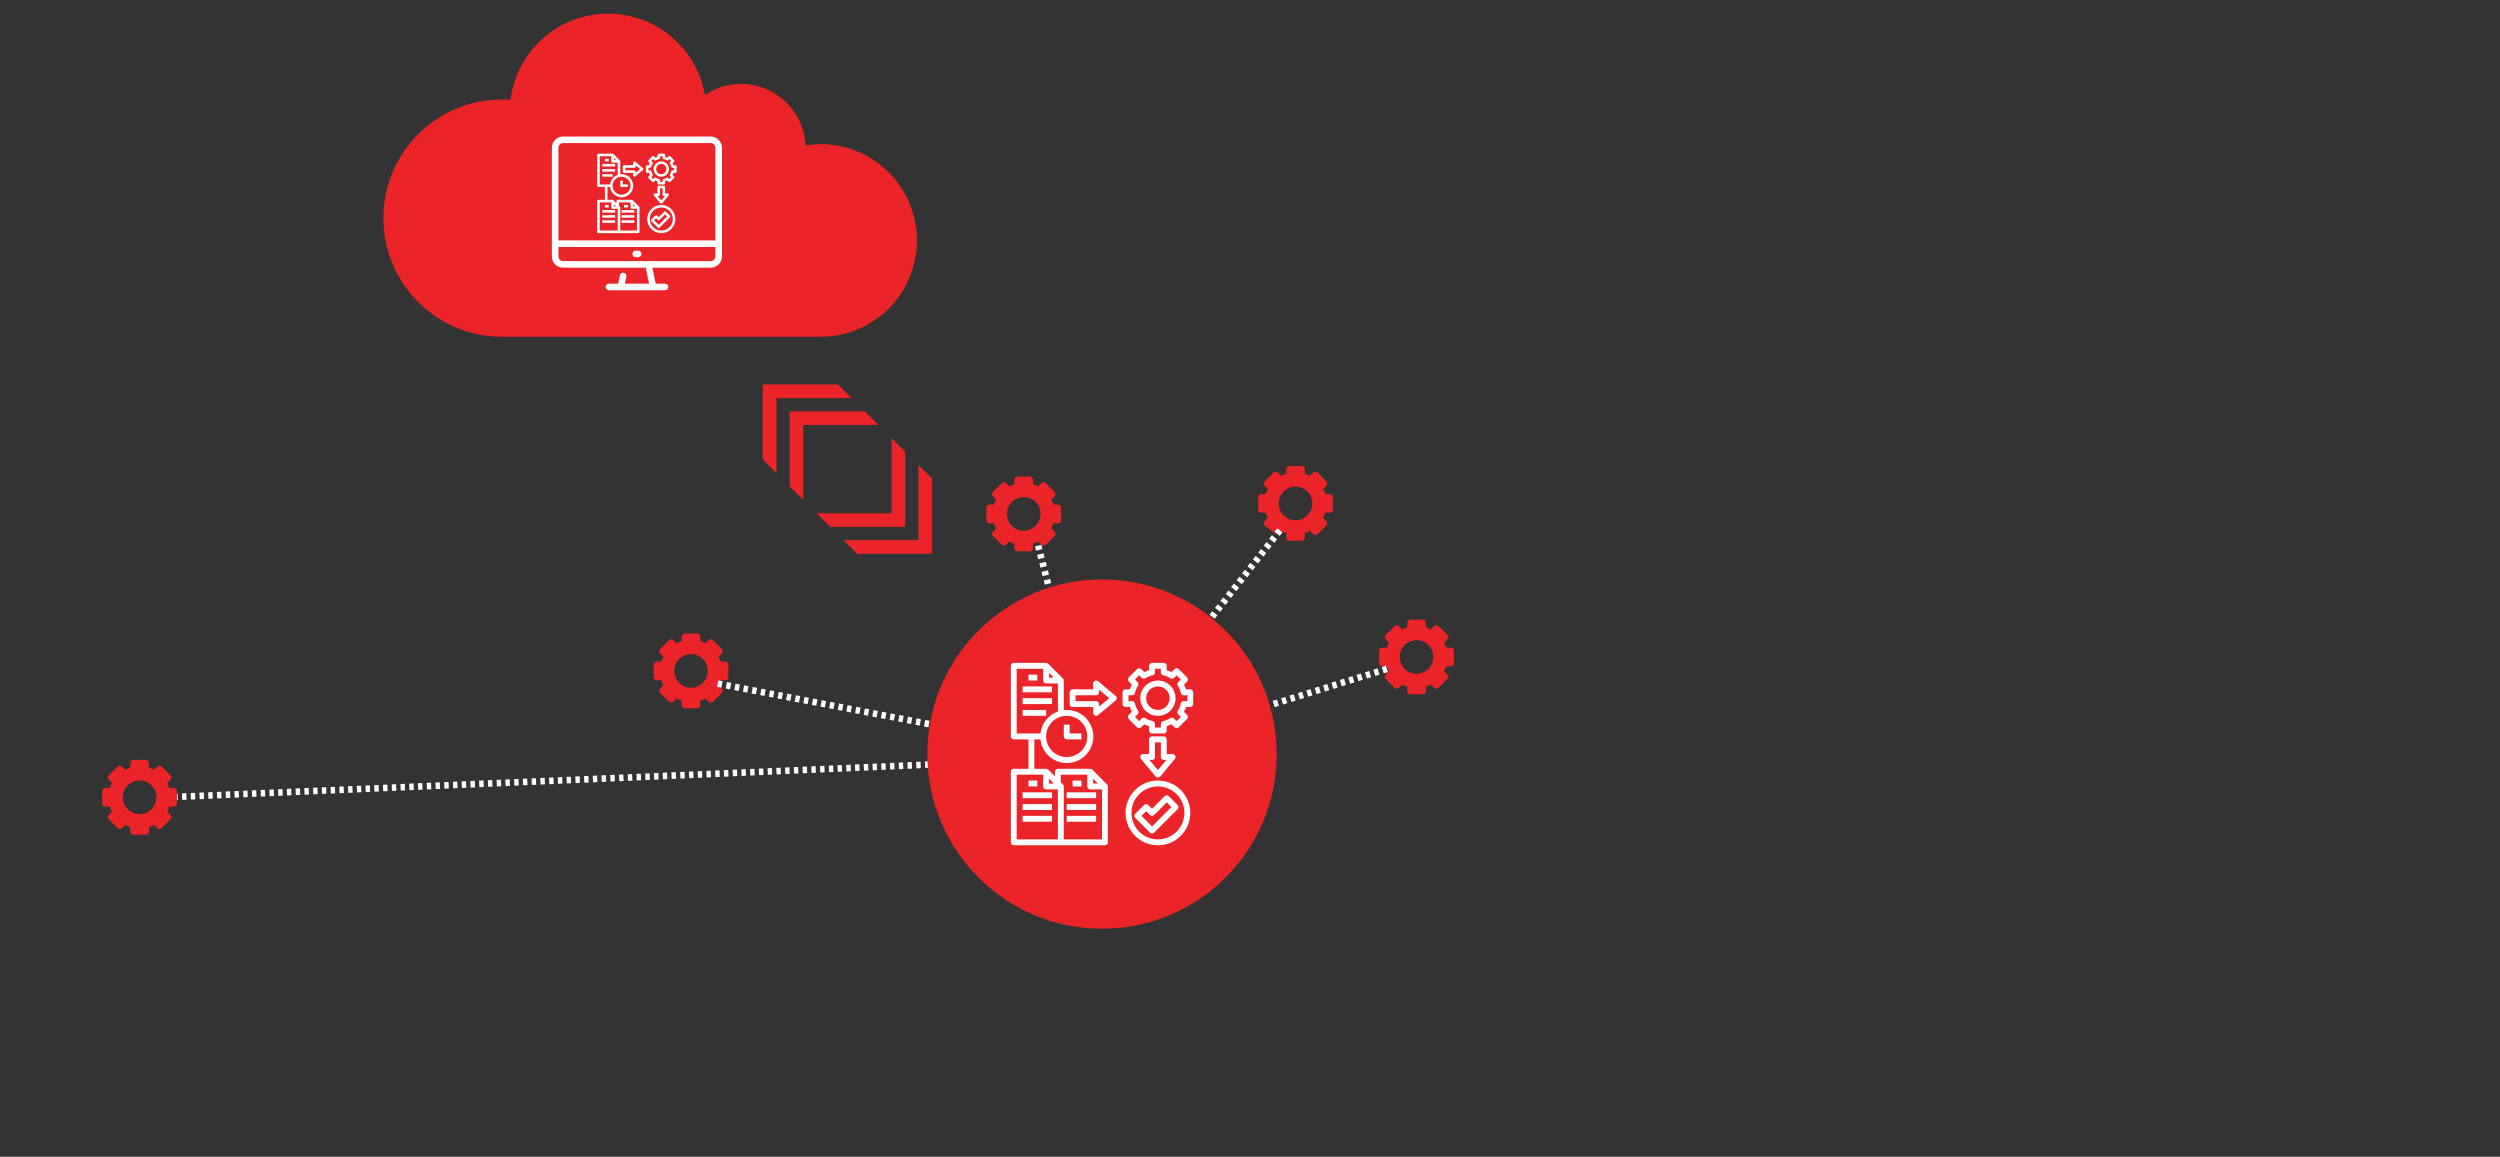 <?xml version="1.0" encoding="UTF-8"?>
<svg xmlns="http://www.w3.org/2000/svg" id="a" data-name="Layer 1" width="1139" height="527" viewBox="0 0 1139 527">
  <rect x="0" y="0" width="1139" height="527" fill="#333333" stroke="none"/>
  <g>
    <polygon points="387.96 181.384 353.765 181.384 353.765 215.578 347.541 209.354 347.541 175.16 381.735 175.16 387.96 181.384" fill="#ea2429"></polygon>
    <polygon points="400.198 193.622 366.003 193.622 366.003 227.816 359.779 221.592 359.779 187.397 393.973 187.397 400.198 193.622" fill="#ea2429"></polygon>
    <polygon points="384.255 246.068 418.449 246.068 418.449 211.873 424.674 218.098 424.674 252.292 390.479 252.292 384.255 246.068" fill="#ea2429"></polygon>
    <polygon points="372.017 233.83 406.211 233.83 406.211 199.635 412.436 205.86 412.436 240.054 378.241 240.054 372.017 233.83" fill="#ea2429"></polygon>
  </g>
  <path d="m417.759,109.552c0-24.241-19.651-43.892-43.892-43.892-2.344,0-4.628.236-6.872.591-.713-15.588-13.539-28.016-29.303-28.016-6.116,0-11.792,1.873-16.495,5.071-3.685-21.065-22.021-37.09-44.141-37.09-22.879,0-41.719,17.14-44.474,39.273-1.278-.091-2.563-.153-3.863-.153-29.854,0-54.054,24.201-54.054,54.054s24.201,54.054,54.054,54.054c.217,0,.432-.014.649-.016v.016h144.825v-.016c24.089-.177,43.567-19.744,43.567-43.876Z" fill="#ea2429"></path>
  <path d="m330.429,301.421h-2.08c-.249-.793-.569-1.561-.954-2.298l1.474-1.474c.553-.553.553-1.452,0-2.005l-4.014-4.014c-.553-.553-1.452-.553-2.005,0l-1.474,1.474c-.737-.386-1.505-.703-2.298-.955v-2.08c0-.783-.634-1.418-1.418-1.418h-5.674c-.783,0-1.418.634-1.418,1.418v2.08c-.793.249-1.561.569-2.298.955l-1.474-1.474c-.563-.532-1.443-.532-2.005,0l-4.014,4.014c-.553.553-.553,1.452,0,2.005l1.474,1.474c-.385.737-.706,1.505-.954,2.298h-2.08c-.783,0-1.418.634-1.418,1.418v5.674c0,.783.634,1.418,1.418,1.418h2.08c.249.793.569,1.561.954,2.298l-1.474,1.474c-.553.553-.553,1.452,0,2.005l4.014,4.014c.553.553,1.452.553,2.005,0l1.474-1.474c.737.385,1.505.706,2.298.954v2.08c0,.783.634,1.418,1.418,1.418h5.674c.783,0,1.418-.634,1.418-1.418v-2.08c.793-.249,1.561-.569,2.298-.954l1.474,1.474c.563.532,1.443.532,2.005,0l4.014-4.014c.553-.553.553-1.452,0-2.005l-1.474-1.474c.385-.737.706-1.505.954-2.298h2.08c.783,0,1.418-.634,1.418-1.418v-5.674c0-.783-.634-1.418-1.418-1.418Zm-15.601,11.912c-4.228,0-7.658-3.43-7.658-7.658s3.428-7.658,7.658-7.658c4.228.003,7.653,3.43,7.658,7.658,0,4.228-3.43,7.658-7.658,7.658Z" fill="#ea2429"></path>
  <path d="m605.845,225.105h-2.08c-.249-.793-.569-1.561-.954-2.298l1.474-1.474c.553-.553.553-1.452,0-2.005l-4.014-4.014c-.553-.553-1.452-.553-2.005,0l-1.474,1.474c-.737-.386-1.505-.703-2.298-.955v-2.08c0-.783-.634-1.418-1.418-1.418h-5.674c-.783,0-1.418.634-1.418,1.418v2.08c-.793.249-1.561.569-2.298.955l-1.474-1.474c-.563-.532-1.443-.532-2.005,0l-4.014,4.014c-.553.553-.553,1.452,0,2.005l1.474,1.474c-.385.737-.706,1.505-.954,2.298h-2.08c-.783,0-1.418.634-1.418,1.418v5.674c0,.783.634,1.418,1.418,1.418h2.08c.249.793.569,1.561.954,2.298l-1.474,1.474c-.553.553-.553,1.452,0,2.005,0,0,5.466,4.567,6.019,4.014l1.474-1.474c.737.385,1.505.706,2.298.954v2.08c0,.783.634,1.418,1.418,1.418h5.674c.783,0,1.418-.634,1.418-1.418v-2.08c.793-.249,1.561-.569,2.298-.954l1.474,1.474c.563.532,1.443.532,2.005,0l4.014-4.014c.553-.553.553-1.452,0-2.005l-1.474-1.474c.385-.737.706-1.505.954-2.298h2.08c.783,0,1.418-.634,1.418-1.418v-5.674c0-.783-.634-1.418-1.418-1.418Zm-15.601,11.912c-4.228,0-7.658-3.43-7.658-7.658s3.428-7.658,7.658-7.658c4.228.003,7.653,3.43,7.658,7.658,0,4.228-3.43,7.658-7.658,7.658Z" fill="#ea2429"></path>
  <path d="m660.99,295.056h-2.08c-.249-.793-.569-1.561-.954-2.298l1.474-1.474c.553-.553.553-1.452,0-2.005l-4.014-4.014c-.553-.553-1.452-.553-2.005,0l-1.474,1.474c-.737-.386-1.505-.703-2.298-.955v-2.08c0-.783-.634-1.418-1.418-1.418h-5.674c-.783,0-1.418.634-1.418,1.418v2.08c-.793.249-1.561.569-2.298.955l-1.474-1.474c-.563-.532-1.443-.532-2.005,0l-4.014,4.014c-.553.553-.553,1.452,0,2.005l1.474,1.474c-.385.737-.706,1.505-.954,2.298h-2.08c-.783,0-1.418.634-1.418,1.418v5.674c0,.783.634,1.418,1.418,1.418h2.08c.249.793.569,1.561.954,2.298l-1.474,1.474c-.553.553-.553,1.452,0,2.005l4.014,4.014c.553.553,1.452.553,2.005,0l1.474-1.474c.737.385,1.505.706,2.298.954v2.08c0,.783.634,1.418,1.418,1.418h5.674c.783,0,1.418-.634,1.418-1.418v-2.08c.793-.249,1.561-.569,2.298-.954l1.474,1.474c.563.532,1.443.532,2.005,0l4.014-4.014c.553-.553.553-1.452,0-2.005l-1.474-1.474c.385-.737.706-1.505.954-2.298h2.08c.783,0,1.418-.634,1.418-1.418v-5.674c0-.783-.634-1.418-1.418-1.418Zm-15.601,11.912c-4.228,0-7.658-3.43-7.658-7.658s3.428-7.658,7.658-7.658c4.228.003,7.653,3.43,7.658,7.658,0,4.228-3.43,7.658-7.658,7.658Z" fill="#ea2429"></path>
  <g>
    <line x1="75.977" y1="363.261" x2="76.976" y2="363.219" fill="none" stroke="#fff" stroke-miterlimit="10" stroke-width="3"></line>
    <line x1="78.967" y1="363.133" x2="500.078" y2="345.054" fill="none" stroke="#fff" stroke-dasharray="0 0 1.993 1.993" stroke-miterlimit="10" stroke-width="3"></line>
    <line x1="501.073" y1="345.012" x2="502.073" y2="344.969" fill="none" stroke="#fff" stroke-miterlimit="10" stroke-width="3"></line>
  </g>
  <path d="m79.214,359.004h-2.08c-.249-.793-.569-1.561-.954-2.298l1.474-1.474c.553-.553.553-1.452,0-2.005l-4.014-4.014c-.553-.553-1.452-.553-2.005,0l-1.474,1.474c-.737-.386-1.505-.703-2.298-.955v-2.08c0-.783-.634-1.418-1.418-1.418h-5.674c-.783,0-1.418.634-1.418,1.418v2.08c-.793.249-1.561.569-2.298.955l-1.474-1.474c-.563-.532-1.443-.532-2.005,0l-4.014,4.014c-.553.553-.553,1.452,0,2.005l1.474,1.474c-.385.737-.706,1.505-.954,2.298h-2.08c-.783,0-1.418.634-1.418,1.418v5.674c0,.783.634,1.418,1.418,1.418h2.08c.249.793.569,1.561.954,2.298l-1.474,1.474c-.553.553-.553,1.452,0,2.005l4.014,4.014c.553.553,1.452.553,2.005,0l1.474-1.474c.737.385,1.505.706,2.298.954v2.08c0,.783.634,1.418,1.418,1.418h5.674c.783,0,1.418-.634,1.418-1.418v-2.08c.793-.249,1.561-.569,2.298-.954l1.474,1.474c.563.532,1.443.532,2.005,0l4.014-4.014c.553-.553.553-1.452,0-2.005l-1.474-1.474c.385-.737.706-1.505.954-2.298h2.08c.783,0,1.418-.634,1.418-1.418v-5.674c0-.783-.634-1.418-1.418-1.418Zm-15.601,11.912c-4.228,0-7.658-3.43-7.658-7.658s3.428-7.658,7.658-7.658c4.228.003,7.653,3.43,7.658,7.658,0,4.228-3.43,7.658-7.658,7.658Z" fill="#ea2429"></path>
  <line x1="423.226" y1="329.878" x2="325.299" y2="311.136" fill="none" stroke="#fff" stroke-dasharray="0 0 2 2" stroke-miterlimit="10" stroke-width="3"></line>
  <line x1="471.976" y1="244.713" x2="477.912" y2="267.724" fill="none" stroke="#fff" stroke-dasharray="0 0 2 2" stroke-miterlimit="10" stroke-width="3"></line>
  <line x1="552.252" y1="280.977" x2="583.551" y2="241.064" fill="none" stroke="#fff" stroke-dasharray="0 0 2 2" stroke-miterlimit="10" stroke-width="3"></line>
  <line x1="631.885" y1="304.755" x2="579" y2="321.138" fill="none" stroke="#fff" stroke-dasharray="0 0 2 2" stroke-miterlimit="10" stroke-width="3"></line>
  <g>
    <path d="m422.502,343.559c0,43.949,35.628,79.576,79.576,79.576s79.576-35.628,79.576-79.576-35.628-79.576-79.576-79.576-79.576,35.628-79.576,79.576Z" fill="#ea2429"></path>
    <g>
      <path d="m542.289,314.073h-1.965c-.235-.749-.538-1.475-.902-2.171l1.392-1.392c.523-.523.523-1.372,0-1.895l-3.793-3.793c-.523-.523-1.372-.523-1.895,0l-1.392,1.392c-.696-.364-1.422-.664-2.171-.902v-1.965c0-.74-.599-1.34-1.34-1.34h-5.361c-.74,0-1.34.599-1.34,1.34v1.965c-.749.235-1.475.538-2.171.902l-1.392-1.392c-.532-.502-1.363-.502-1.895,0l-3.793,3.793c-.523.523-.523,1.372,0,1.895l1.392,1.392c-.364.696-.667,1.422-.902,2.171h-1.965c-.74,0-1.34.599-1.34,1.34v5.361c0,.74.599,1.34,1.34,1.34h1.965c.235.749.538,1.475.902,2.171l-1.392,1.392c-.523.523-.523,1.372,0,1.895l3.793,3.793c.523.523,1.372.523,1.895,0l1.392-1.392c.696.364,1.422.667,2.171.902v1.965c0,.74.599,1.34,1.34,1.34h5.361c.74,0,1.34-.599,1.34-1.34v-1.965c.749-.235,1.475-.538,2.171-.902l1.392,1.392c.532.502,1.363.502,1.895,0l3.793-3.793c.523-.523.523-1.372,0-1.895l-1.392-1.392c.364-.696.667-1.422.902-2.171h1.965c.74,0,1.34-.599,1.34-1.34v-5.361c0-.74-.599-1.34-1.34-1.34Zm-1.34,5.361h-1.648c-.626,0-1.169.432-1.307,1.043-.267,1.175-.734,2.294-1.378,3.314-.335.529-.259,1.219.185,1.663l1.169,1.169-1.895,1.895-1.169-1.169c-.444-.444-1.131-.52-1.663-.185-1.019.643-2.142,1.11-3.317,1.378-.611.138-1.043.682-1.043,1.307v1.651h-2.679v-1.651c0-.626-.432-1.169-1.043-1.307-1.175-.267-2.297-.731-3.317-1.378-.529-.335-1.219-.256-1.663.185l-1.169,1.169-1.895-1.895,1.169-1.169c.444-.444.52-1.134.185-1.663-.643-1.019-1.108-2.139-1.378-3.314-.138-.611-.682-1.043-1.307-1.043h-1.648v-2.679h1.648c.626,0,1.169-.432,1.307-1.043.267-1.175.734-2.294,1.378-3.314.335-.529.259-1.219-.185-1.663l-1.169-1.169,1.895-1.895,1.169,1.169c.444.444,1.131.52,1.663.185,1.019-.643,2.142-1.11,3.317-1.378.611-.138,1.043-.682,1.043-1.307v-1.648h2.679v1.648c0,.626.432,1.169,1.043,1.307,1.175.267,2.297.731,3.317,1.378.529.335,1.219.256,1.663-.185l1.169-1.169,1.895,1.895-1.169,1.169c-.444.444-.52,1.134-.185,1.663.646,1.019,1.113,2.139,1.384,3.314.138.608.676,1.04,1.301,1.043h1.648v2.679h0Z" fill="#fff"></path>
      <path d="m527.548,310.051c-4.442,0-8.041,3.602-8.041,8.041s3.602,8.041,8.041,8.041,8.041-3.602,8.041-8.041c-.006-4.439-3.602-8.038-8.041-8.041Zm0,13.402c-2.961,0-5.361-2.4-5.361-5.361s2.4-5.361,5.361-5.361,5.361,2.4,5.361,5.361-2.4,5.361-5.361,5.361Z" fill="#fff"></path>
      <path d="m468.573,307.372h4.022v2.679h-4.022v-2.679Z" fill="#fff"></path>
      <path d="m465.894,312.733h13.402v2.679h-13.402v-2.679Z" fill="#fff"></path>
      <path d="m465.894,318.095h13.402v2.679h-13.402v-2.679Z" fill="#fff"></path>
      <path d="m465.894,323.453h10.723v2.679h-10.723v-2.679Z" fill="#fff"></path>
      <path d="m468.573,355.621h4.022v2.679h-4.022v-2.679Z" fill="#fff"></path>
      <path d="m465.894,360.982h13.402v2.679h-13.402v-2.679Z" fill="#fff"></path>
      <path d="m465.894,366.344h13.402v2.679h-13.402v-2.679Z" fill="#fff"></path>
      <path d="m465.894,371.705h13.402v2.679h-13.402v-2.679Z" fill="#fff"></path>
      <path d="m497.668,350.653c-.253-.253-.593-.394-.949-.394h-14.744c-.74,0-1.34.599-1.34,1.34v2.127l-3.073-3.073c-.253-.253-.593-.394-.949-.394h-5.361v-13.402h2.759c.723,6.642,6.692,11.439,13.331,10.72,6.642-.723,11.439-6.692,10.72-13.331-.723-6.642-6.692-11.439-13.331-10.72-.026,0-.05.006-.076.009v-13.481c0-.355-.141-.696-.394-.949l-6.701-6.701c-.253-.253-.593-.394-.949-.394h-14.744c-.74,0-1.34.599-1.34,1.34v32.168c0,.74.599,1.34,1.34,1.34h6.701v13.402h-6.701c-.74,0-1.34.599-1.34,1.34v32.168c0,.74.599,1.34,1.34,1.34h41.548c.74,0,1.34-.599,1.34-1.34v-25.464c0-.355-.141-.696-.394-.949l-6.701-6.701h.009Zm-2.288-15.135c0,5.182-4.201,9.383-9.383,9.383s-9.383-4.201-9.383-9.383,4.201-9.383,9.383-9.383c5.179.006,9.377,4.204,9.383,9.383Zm-17.424-28.931l2.127,2.127h-2.127v-2.127Zm-14.744-1.895h12.062v5.361c0,.74.599,1.34,1.34,1.34h5.361v12.767c-4.351,1.545-7.441,5.432-7.961,10.018h-10.802v-29.486h0Zm34.847,50.147l2.127,2.127h-2.127v-2.127Zm-20.106,0l2.127,2.127h-2.127v-2.127Zm-14.744,27.591v-29.486h12.062v5.361c0,.74.599,1.34,1.34,1.34h5.361v22.785h-18.763Zm21.445,0v-24.125c0-.355-.141-.696-.394-.949l-.949-.949v-3.467h12.062v5.361c0,.74.599,1.34,1.34,1.34h5.361v22.785h-17.424l.003.003Z" fill="#fff"></path>
      <path d="m488.679,355.621h4.022v2.679h-4.022v-2.679Z" fill="#fff"></path>
      <path d="m485.997,360.982h13.402v2.679h-13.402v-2.679Z" fill="#fff"></path>
      <path d="m485.997,366.344h13.402v2.679h-13.402v-2.679Z" fill="#fff"></path>
      <path d="m485.997,371.705h13.402v2.679h-13.402v-2.679Z" fill="#fff"></path>
      <path d="m485.997,336.858h6.701v-2.679h-5.361v-4.022h-2.679v5.361c0,.74.599,1.34,1.34,1.34Z" fill="#fff"></path>
      <path d="m500.259,310.363c-.567-.476-1.413-.4-1.889.17-.203.241-.311.546-.311.861v2.679h-9.383c-.74,0-1.34.599-1.34,1.34v5.361c0,.74.599,1.34,1.34,1.34h9.383v2.679c0,.74.599,1.34,1.34,1.34.314,0,.62-.109.861-.311l8.041-6.701c.57-.473.646-1.319.17-1.889-.053-.062-.109-.12-.17-.17l-8.041-6.701v.003Zm.482,11.572v-1.16c0-.74-.599-1.34-1.34-1.34h-9.383v-2.679h9.383c.74,0,1.34-.599,1.34-1.34v-1.16l4.609,3.84-4.609,3.84h0Z" fill="#fff"></path>
      <path d="m530.227,335.518h-5.361c-.74,0-1.34.599-1.34,1.34v6.701h-2.679c-.74,0-1.34.599-1.343,1.34,0,.314.109.617.311.858l6.701,8.041c.473.57,1.319.646,1.886.173.065-.053.12-.112.173-.173l6.701-8.041c.473-.57.397-1.413-.173-1.889-.241-.2-.543-.311-.858-.311h-2.679v-6.701c0-.74-.599-1.34-1.34-1.34h0v.003Zm-2.679,15.329l-3.84-4.609h1.16c.74,0,1.34-.599,1.34-1.34v-6.701h2.679v6.701c0,.74.599,1.34,1.34,1.34h1.16l-3.84,4.609Z" fill="#fff"></path>
      <path d="m527.548,355.621c-8.143,0-14.744,6.601-14.744,14.744s6.601,14.744,14.744,14.744,14.744-6.601,14.744-14.744h0c-.009-8.137-6.604-14.733-14.744-14.744Zm0,26.807c-6.663,0-12.062-5.4-12.062-12.062s5.4-12.062,12.062-12.062,12.062,5.4,12.062,12.062c-.009,6.66-5.402,12.056-12.062,12.062Z" fill="#fff"></path>
      <path d="m530.621,362.716l-5.755,5.755-1.733-1.733c-.523-.523-1.372-.523-1.895,0l-4.022,4.022c-.523.523-.523,1.372,0,1.895l6.701,6.701c.523.523,1.372.523,1.895,0l10.723-10.723c.523-.523.523-1.372,0-1.895l-4.022-4.022c-.523-.523-1.372-.523-1.895,0h.003Zm-5.755,13.796l-4.806-4.806,2.127-2.127,1.733,1.733c.523.523,1.372.523,1.895,0l5.755-5.755,2.127,2.127-8.828,8.828h-.003Z" fill="#fff"></path>
    </g>
  </g>
  <path d="m482.029,229.887h-2.08c-.249-.793-.569-1.561-.954-2.298l1.474-1.474c.553-.553.553-1.452,0-2.005l-4.014-4.014c-.553-.553-1.452-.553-2.005,0l-1.474,1.474c-.737-.386-1.505-.703-2.298-.955v-2.08c0-.783-.634-1.418-1.418-1.418h-5.674c-.783,0-1.418.634-1.418,1.418v2.08c-.793.249-1.561.569-2.298.955l-1.474-1.474c-.563-.532-1.443-.532-2.005,0l-4.014,4.014c-.553.553-.553,1.452,0,2.005l1.474,1.474c-.385.737-.706,1.505-.954,2.298h-2.08c-.783,0-1.418.634-1.418,1.418v5.674c0,.783.634,1.418,1.418,1.418h2.08c.249.793.569,1.561.954,2.298l-1.474,1.474c-.553.553-.553,1.452,0,2.005l4.014,4.014c.553.553,1.452.553,2.005,0l1.474-1.474c.737.385,1.505.706,2.298.954v2.08c0,.783.634,1.418,1.418,1.418h5.674c.783,0,1.418-.634,1.418-1.418v-2.08c.793-.249,1.561-.569,2.298-.954l1.474,1.474c.563.532,1.443.532,2.005,0l4.014-4.014c.553-.553.553-1.452,0-2.005l-1.474-1.474c.385-.737.706-1.505.954-2.298h2.08c.783,0,1.418-.634,1.418-1.418v-5.674c0-.783-.634-1.418-1.418-1.418Zm-15.601,11.912c-4.228,0-7.658-3.43-7.658-7.658s3.428-7.658,7.658-7.658c4.228.003,7.653,3.43,7.658,7.658,0,4.228-3.43,7.658-7.658,7.658Z" fill="#ea2429"></path>
  <g>
    <g>
      <path d="m307.701,75.271h-.856c-.102-.326-.234-.642-.393-.946l.606-.606c.228-.228.228-.598,0-.825l-1.652-1.652c-.228-.228-.598-.228-.825,0l-.606.606c-.303-.159-.619-.289-.946-.393v-.856c0-.322-.261-.583-.583-.583h-2.335c-.322,0-.583.261-.583.583v.856c-.326.102-.642.234-.946.393l-.606-.606c-.232-.219-.594-.219-.825,0l-1.652,1.652c-.228.228-.228.598,0,.825l.606.606c-.159.303-.29.619-.393.946h-.856c-.322,0-.583.261-.583.583v2.335c0,.322.261.583.583.583h.856c.102.326.234.642.393.946l-.606.606c-.228.228-.228.598,0,.825l1.652,1.652c.228.228.598.228.825,0l.606-.606c.303.159.619.29.946.393v.856c0,.322.261.583.583.583h2.335c.322,0,.583-.261.583-.583v-.856c.326-.102.642-.234.946-.393l.606.606c.232.219.594.219.825,0l1.652-1.652c.228-.228.228-.598,0-.825l-.606-.606c.159-.303.29-.619.393-.946h.856c.322,0,.583-.261.583-.583v-2.335c0-.322-.261-.583-.583-.583Zm-.583,2.335h-.718c-.273,0-.509.188-.569.454-.116.512-.32.999-.6,1.443-.146.23-.113.531.081.724l.509.509-.825.825-.509-.509c-.193-.193-.493-.226-.724-.081-.444.28-.933.484-1.445.6-.266.06-.454.297-.454.569v.719h-1.167v-.719c0-.273-.188-.509-.454-.569-.512-.116-1.001-.319-1.445-.6-.23-.146-.531-.111-.724.081l-.509.509-.825-.825.509-.509c.193-.193.226-.494.081-.724-.28-.444-.482-.931-.6-1.443-.06-.266-.297-.454-.569-.454h-.718v-1.167h.718c.273,0,.509-.188.569-.454.116-.512.32-.999.6-1.443.146-.23.113-.531-.081-.724l-.509-.509.825-.825.509.509c.193.193.493.226.724.081.444-.28.933-.484,1.445-.6.266-.06.454-.297.454-.569v-.718h1.167v.718c0,.273.188.509.454.569.512.116,1.001.319,1.445.6.23.146.531.111.724-.081l.509-.509.825.825-.509.509c-.193.193-.226.494-.081.724.281.444.485.931.603,1.443.06.265.294.453.567.454h.718v1.167h0Z" fill="#fff"></path>
      <path d="m301.281,73.519c-1.935,0-3.502,1.569-3.502,3.502s1.569,3.502,3.502,3.502,3.502-1.569,3.502-3.502c-.003-1.933-1.569-3.501-3.502-3.502Zm0,5.837c-1.29,0-2.335-1.045-2.335-2.335s1.045-2.335,2.335-2.335,2.335,1.045,2.335,2.335-1.045,2.335-2.335,2.335Z" fill="#fff"></path>
      <path d="m275.595,72.352h1.752v1.167h-1.752v-1.167Z" fill="#fff"></path>
      <path d="m274.428,74.687h5.837v1.167h-5.837v-1.167Z" fill="#fff"></path>
      <path d="m274.428,77.022h5.837v1.167h-5.837v-1.167Z" fill="#fff"></path>
      <path d="m274.428,79.356h4.67v1.167h-4.67v-1.167Z" fill="#fff"></path>
      <path d="m275.595,93.366h1.752v1.167h-1.752v-1.167Z" fill="#fff"></path>
      <path d="m274.428,95.701h5.837v1.167h-5.837v-1.167Z" fill="#fff"></path>
      <path d="m274.428,98.036h5.837v1.167h-5.837v-1.167Z" fill="#fff"></path>
      <path d="m274.428,100.371h5.837v1.167h-5.837v-1.167Z" fill="#fff"></path>
      <path d="m288.267,91.203c-.11-.11-.258-.171-.413-.171h-6.422c-.322,0-.583.261-.583.583v.926l-1.338-1.338c-.11-.11-.258-.171-.413-.171h-2.335v-5.837h1.201c.315,2.893,2.915,4.982,5.806,4.669,2.893-.315,4.982-2.915,4.669-5.806-.315-2.893-2.915-4.982-5.806-4.669-.012,0-.022.003-.033.004v-5.872c0-.155-.061-.303-.171-.413l-2.918-2.918c-.11-.11-.258-.171-.413-.171h-6.422c-.322,0-.583.261-.583.583v14.01c0,.322.261.583.583.583h2.918v5.837h-2.918c-.322,0-.583.261-.583.583v14.01c0,.322.261.583.583.583h18.096c.322,0,.583-.261.583-.583v-11.09c0-.155-.061-.303-.171-.413l-2.918-2.918h.004Zm-.997-6.592c0,2.257-1.83,4.087-4.087,4.087s-4.087-1.83-4.087-4.087,1.83-4.087,4.087-4.087c2.256.003,4.084,1.831,4.087,4.087Zm-7.589-12.6l.926.926h-.926v-.926Zm-6.422-.825h5.254v2.335c0,.322.261.583.583.583h2.335v5.561c-1.895.673-3.241,2.366-3.467,4.363h-4.705v-12.842h0Zm15.177,21.841l.926.926h-.926v-.926Zm-8.757,0l.926.926h-.926v-.926Zm-6.422,12.017v-12.842h5.254v2.335c0,.322.261.583.583.583h2.335v9.924h-8.172Zm9.34,0v-10.507c0-.155-.061-.303-.171-.413l-.413-.413v-1.51h5.254v2.335c0,.322.261.583.583.583h2.335v9.924h-7.589.001Z" fill="#fff"></path>
      <path d="m284.352,93.366h1.752v1.167h-1.752v-1.167Z" fill="#fff"></path>
      <path d="m283.184,95.701h5.837v1.167h-5.837v-1.167Z" fill="#fff"></path>
      <path d="m283.184,98.036h5.837v1.167h-5.837v-1.167Z" fill="#fff"></path>
      <path d="m283.184,100.371h5.837v1.167h-5.837v-1.167Z" fill="#fff"></path>
      <path d="m283.184,85.194h2.918v-1.167h-2.335v-1.752h-1.167v2.335c0,.322.261.583.583.583Z" fill="#fff"></path>
      <path d="m289.396,73.655c-.247-.207-.615-.174-.823.074-.088.105-.136.238-.136.375v1.167h-4.087c-.322,0-.583.261-.583.583v2.335c0,.322.261.583.583.583h4.087v1.167c0,.322.261.583.583.583.137,0,.27-.047.375-.136l3.502-2.918c.248-.206.281-.574.074-.823-.023-.027-.047-.052-.074-.074l-3.502-2.918h0Zm.21,5.04v-.505c0-.322-.261-.583-.583-.583h-4.087v-1.167h4.087c.322,0,.583-.261.583-.583v-.505l2.007,1.672-2.007,1.672h0Z" fill="#fff"></path>
      <path d="m302.447,84.611h-2.335c-.322,0-.583.261-.583.583v2.918h-1.167c-.322,0-.583.261-.585.583,0,.137.047.269.136.374l2.918,3.502c.206.248.574.281.821.075.028-.023.052-.049.075-.075l2.918-3.502c.206-.248.173-.615-.075-.823-.105-.087-.237-.136-.374-.136h-1.167v-2.918c0-.322-.261-.583-.583-.583h0Zm-1.167,6.676l-1.672-2.007h.505c.322,0,.583-.261.583-.583v-2.918h1.167v2.918c0,.322.261.583.583.583h.505l-1.672,2.007Z" fill="#fff"></path>
      <path d="m301.281,93.366c-3.547,0-6.422,2.875-6.422,6.422s2.875,6.422,6.422,6.422,6.422-2.875,6.422-6.422h0c-.004-3.544-2.876-6.417-6.422-6.422Zm0,11.675c-2.902,0-5.254-2.352-5.254-5.254s2.352-5.254,5.254-5.254,5.254,2.352,5.254,5.254c-.004,2.901-2.353,5.251-5.254,5.254Z" fill="#fff"></path>
      <path d="m302.619,96.456l-2.506,2.506-.755-.755c-.228-.228-.598-.228-.825,0l-1.752,1.752c-.228.228-.228.598,0,.825l2.918,2.918c.228.228.598.228.825,0l4.67-4.67c.228-.228.228-.598,0-.825l-1.752-1.752c-.228-.228-.598-.228-.825,0h.001Zm-2.506,6.008l-2.093-2.093.926-.926.755.755c.228.228.598.228.825,0l2.506-2.506.926.926-3.845,3.845h-.001Z" fill="#fff"></path>
    </g>
    <g>
      <path d="m323.838,121.938h-67.301c-2.863,0-5.104-2.241-5.104-5.103v-49.531c0-2.814,2.29-5.103,5.104-5.103h67.301c2.767,0,5.104,2.337,5.104,5.103v33.095c0,.826-.67,1.496-1.496,1.496s-1.496-.67-1.496-1.496v-33.095c0-1.105-1.006-2.111-2.113-2.111h-67.301c-1.146,0-2.113.967-2.113,2.111v49.531c0,1.203.908,2.111,2.113,2.111h67.301c1.146,0,2.113-.967,2.113-2.111v-17.948c0-.826.67-1.496,1.496-1.496s1.496.67,1.496,1.496v17.948c0,2.814-2.29,5.103-5.104,5.103Z" fill="#fff"></path>
      <path d="m302.989,132.231h-25.602c-.826,0-1.496-.67-1.496-1.496s.67-1.496,1.496-1.496h25.602c.826,0,1.496.67,1.496,1.496s-.67,1.496-1.496,1.496Z" fill="#fff"></path>
      <path d="m282.844,132.231c-.102,0-.206-.011-.309-.032-.809-.17-1.326-.964-1.156-1.772l1.055-5.015c.171-.808.973-1.311,1.772-1.156.809.17,1.326.964,1.156,1.772l-1.055,5.015c-.148.705-.77,1.188-1.462,1.188Z" fill="#fff"></path>
      <path d="m297.531,132.231c-.696,0-1.318-.488-1.464-1.196l-2.111-10.293c-.165-.809.356-1.599,1.165-1.766.808-.165,1.6.358,1.766,1.165l2.111,10.293c.165.809-.356,1.599-1.165,1.765-.102.021-.202.03-.302.03Z" fill="#fff"></path>
      <path d="m327.447,112.524h-74.518c-.826,0-1.496-.67-1.496-1.496s.67-1.496,1.496-1.496h74.518c.826,0,1.496.67,1.496,1.496s-.67,1.496-1.496,1.496Z" fill="#fff"></path>
      <path d="m290.759,117.187h-1.143c-.826,0-1.496-.67-1.496-1.496s.67-1.496,1.496-1.496h1.143c.826,0,1.496.67,1.496,1.496s-.67,1.496-1.496,1.496Z" fill="#fff"></path>
    </g>
  </g>
</svg>
